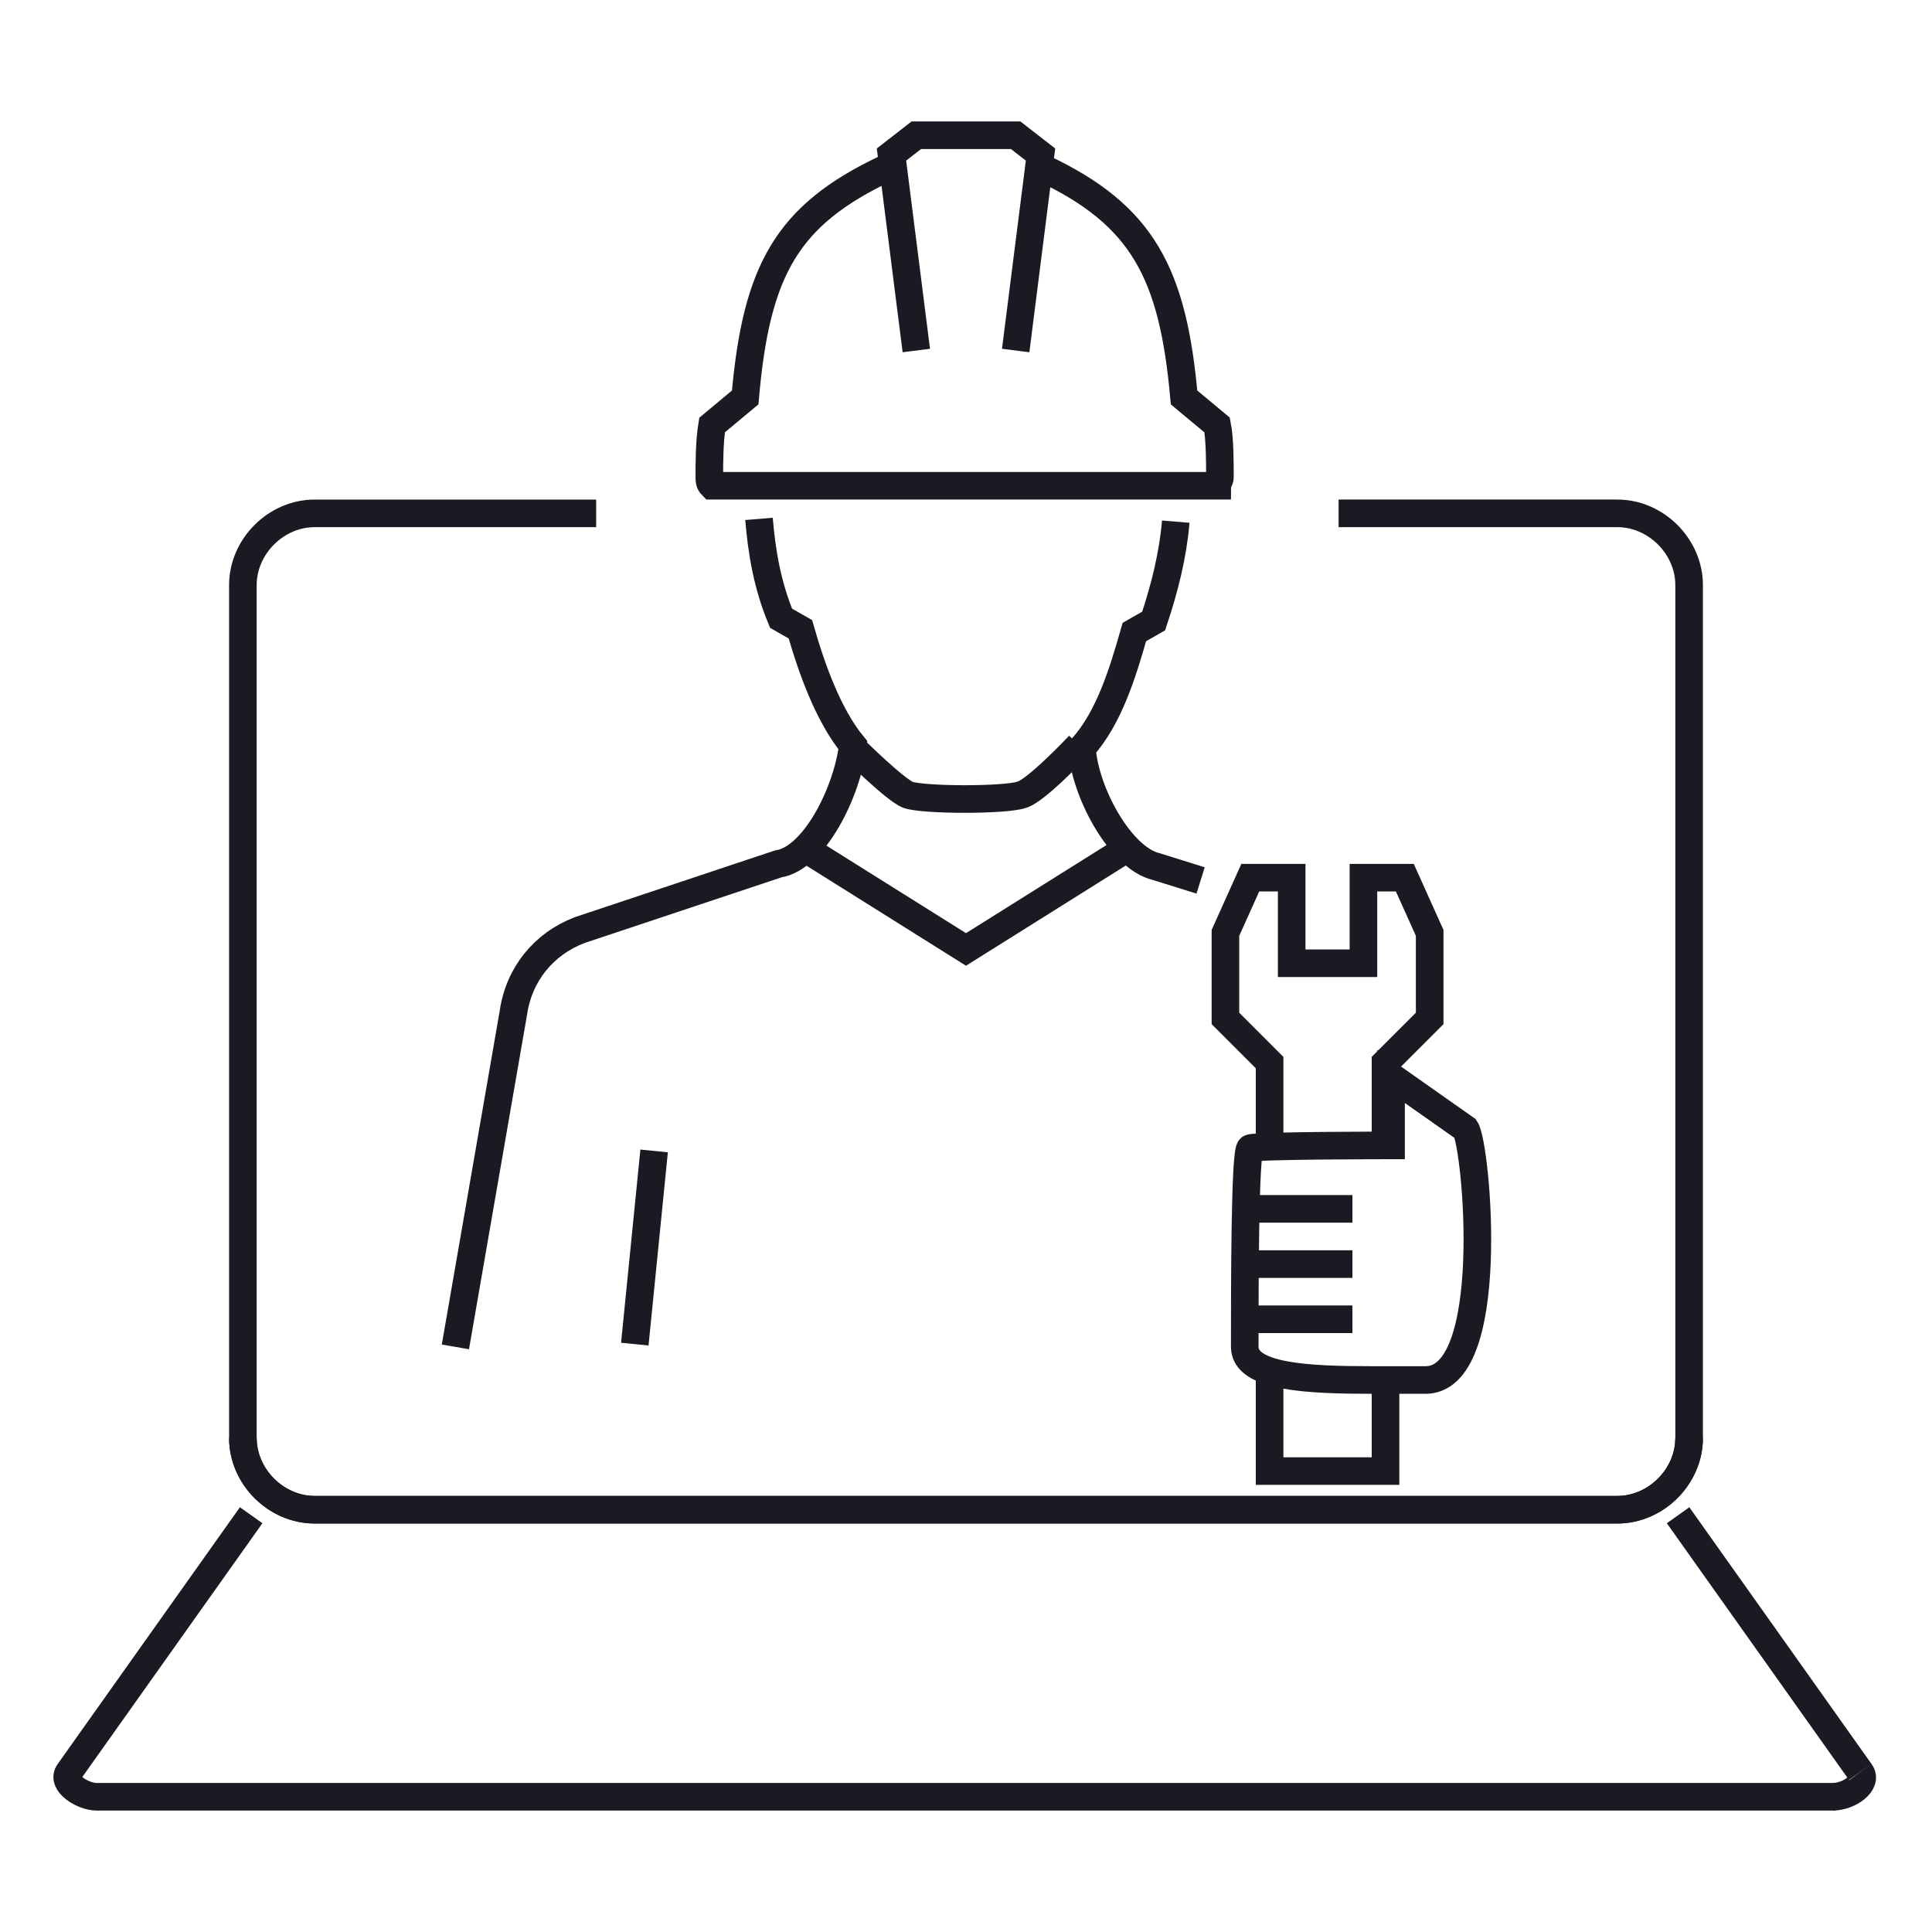 <?xml version="1.0" encoding="utf-8"?>
<!-- Generator: Adobe Illustrator 26.0.2, SVG Export Plug-In . SVG Version: 6.00 Build 0)  -->
<svg version="1.1" id="Layer_1" xmlns="http://www.w3.org/2000/svg" xmlns:xlink="http://www.w3.org/1999/xlink" x="0px" y="0px"
	 viewBox="0 0 70 70" style="enable-background:new 0 0 70 70;" xml:space="preserve">
<style type="text/css">
	.st0{fill:none;stroke:#1A1A23;stroke-miterlimit:2.613;}
	.st1{fill-rule:evenodd;clip-rule:evenodd;fill:none;stroke:#1A1A23;stroke-miterlimit:2.613;}
</style>
<g>
	<g>
		<path class="st0" d="M61.2,52.1c0,1.4-1.2,2.6-2.6,2.6H11.4c-1.4,0-2.6-1.2-2.6-2.6V21.2c0-1.4,1.2-2.6,2.6-2.6h10.2"/>
		<path class="st0" d="M48.5,18.6h10.1c1.4,0,2.6,1.2,2.6,2.6v30.9c0,1.4-1.2,2.6-2.6,2.6H11.4c-1.4,0-2.6-1.2-2.6-2.6"/>
		<line class="st0" x1="60.8" y1="54.9" x2="67.4" y2="64.2"/>
		<path class="st0" d="M67.4,64.2c0.3,0.4-0.4,0.9-1,0.9"/>
		<path class="st0" d="M66.5,65.1H3.5c-0.5,0-1.3-0.5-1-0.9l6.6-9.3"/>
	</g>
	<path class="st1" d="M29.1,30.7l5.9,3.7l5.9-3.7 M23,48.7l0.7-7 M50.2,50c0,1.3,0,2.5,0,3.3H46v-3.6 M46,41.4v-2.9l-1.6-1.6l0-3.1
		l0.9-2h1.5l0,3.1l2.6,0l0-3.1h1.5l0.9,2l0,3.1l-1.6,1.6c0,0.7,0,1.7,0,2.9 M53.1,40.9L50.4,39l0,0v2.5c0,0-4.9,0-5.1,0.1
		c-0.2,0.1-0.2,5.1-0.2,7.2c0,1.1,2.3,1.2,4.6,1.2c0.7,0,1.3,0,1.9,0C54.3,50.1,53.5,41.5,53.1,40.9L53.1,40.9L53.1,40.9z
		 M45.1,43.8H49 M45.1,45.8H49 M45.1,47.8H49 M27.5,18.8c0.1,1.2,0.3,2.4,0.8,3.6l0.7,0.4c0.4,1.4,1,3.1,1.9,4.2
		c-0.2,1.7-1.4,4.1-2.7,4.3l-7.2,2.4c-1.3,0.5-2.2,1.6-2.4,3l-2.1,12.1 M43.5,31.9l-1.6-0.5c-1.3-0.3-2.6-2.7-2.7-4.3
		c1-1.1,1.5-2.8,1.9-4.2l0.7-0.4c0.4-1.2,0.7-2.4,0.8-3.6 M39.1,27c0,0-1.6,1.7-2.1,1.8c-0.6,0.2-3.5,0.2-4.1,0
		c-0.5-0.2-2.1-1.8-2.1-1.8 M33.2,12.7l-0.9-7.1l0.9-0.7h3.6l0.9,0.7l-0.9,7.1 M32.1,6.1c-3.6,1.7-4.7,3.7-5.1,8.3l-1.2,1
		c-0.1,0.6-0.1,1.4-0.1,1.9c0,0.1,0,0.2,0.1,0.3h18.3c0-0.1,0.1-0.2,0.1-0.3c0-0.5,0-1.4-0.1-1.9l-1.2-1c-0.4-4.5-1.5-6.6-5.1-8.3"
		/>
</g>
</svg>
